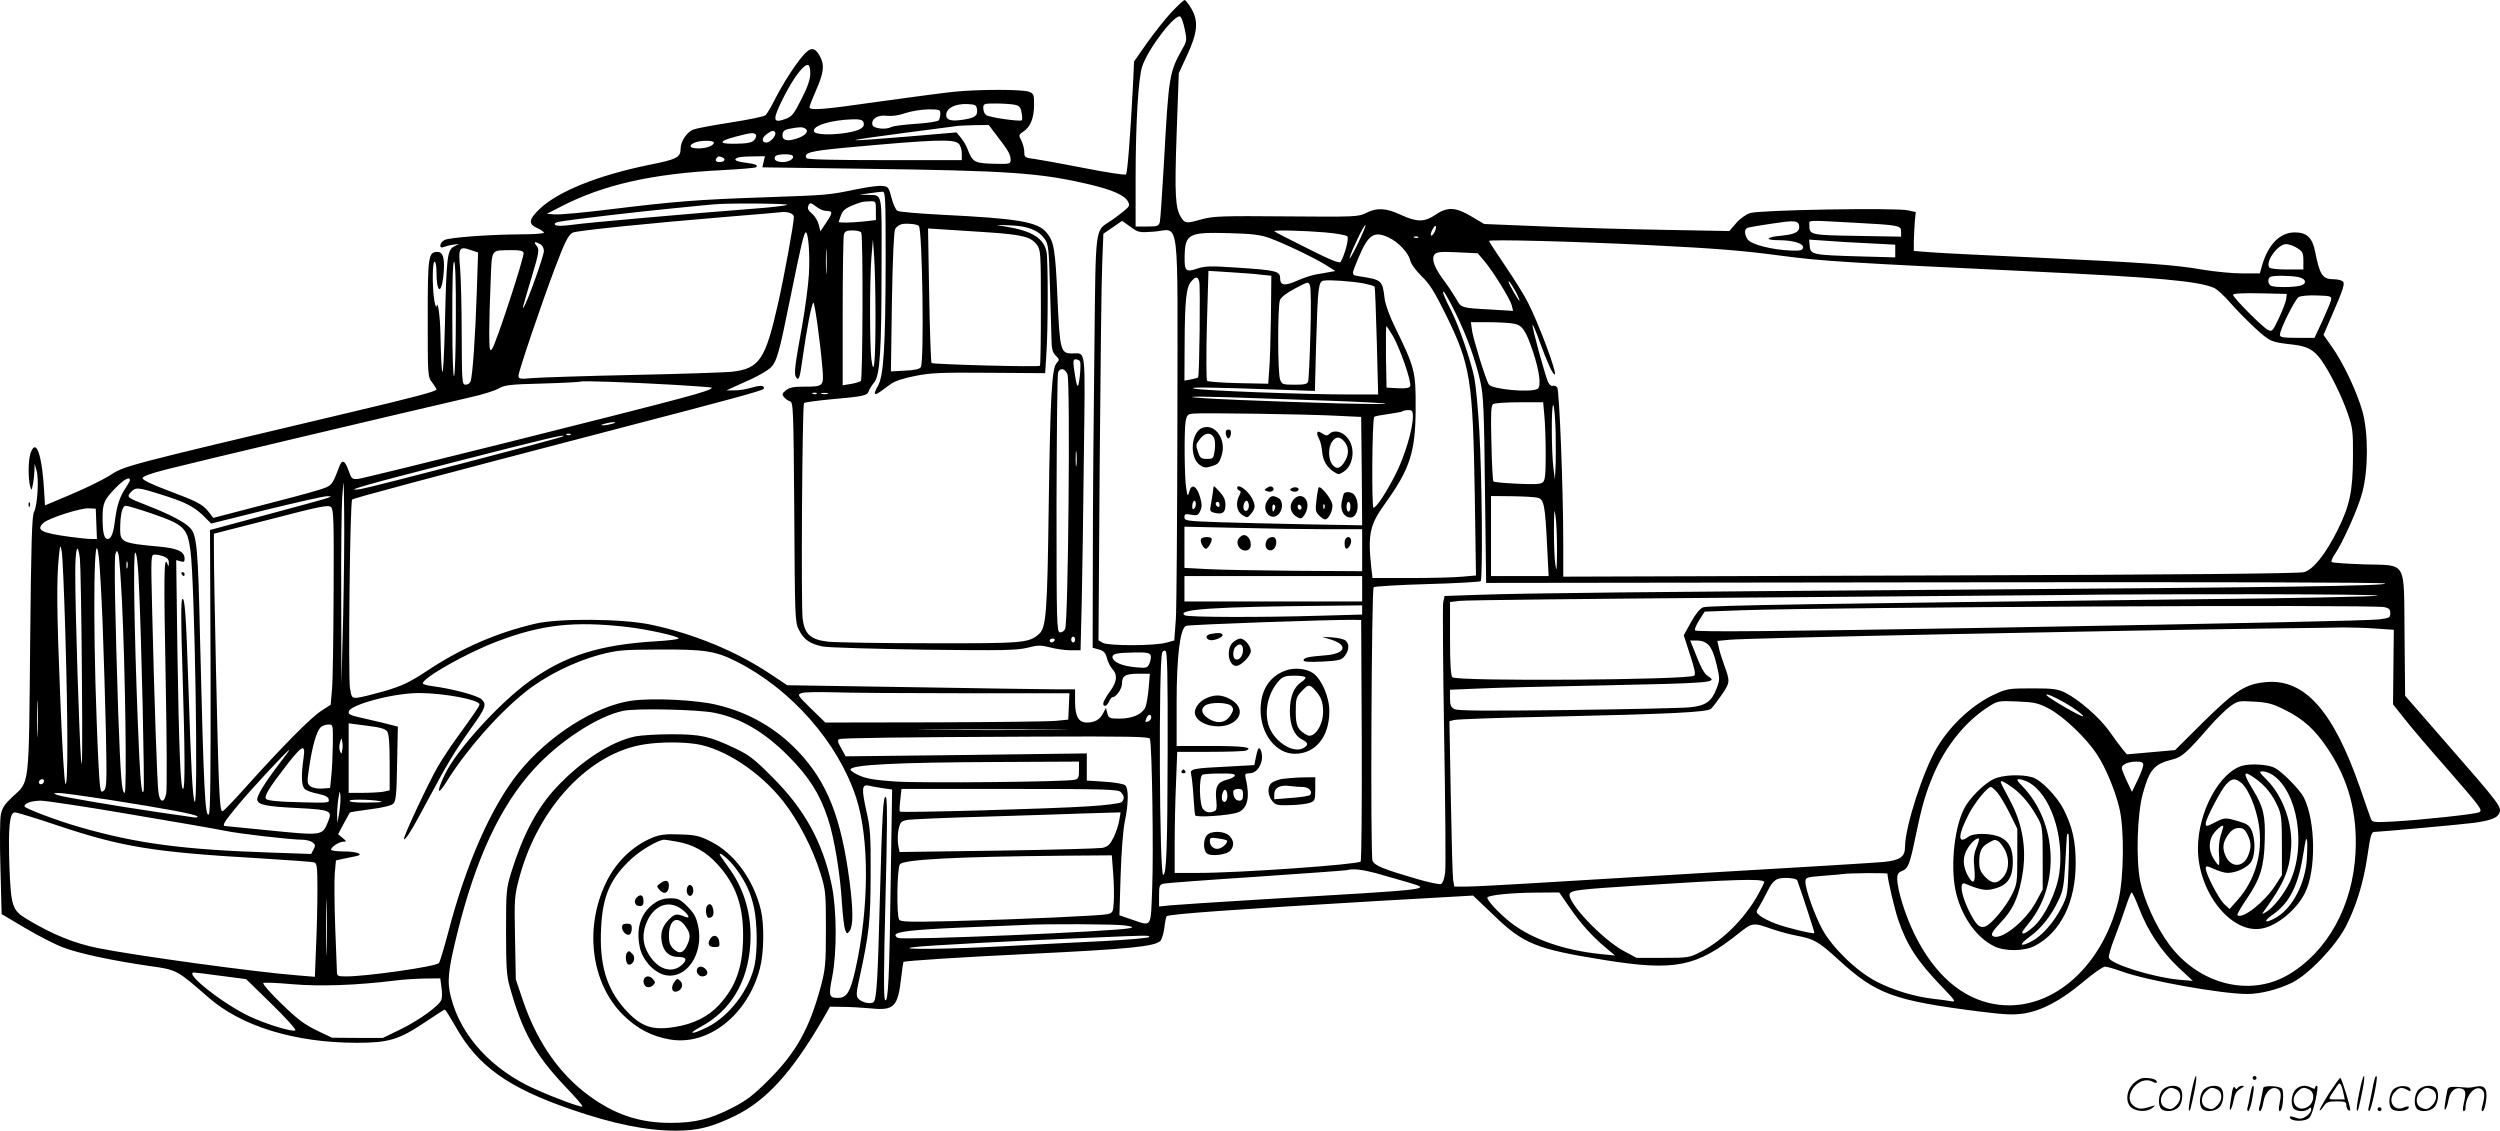 <?xml version="1.0" encoding="UTF-8"?>
<svg xmlns="http://www.w3.org/2000/svg" version="1.0" viewBox="0 0 1280.218 579" preserveAspectRatio="xMidYMid meet">
  <g transform="translate(-0.467,579) scale(0.1,-0.1)" fill="#000000" stroke="none">
    <path d="M6002 5726 c-33 -36 -89 -107 -125 -158 l-65 -93 -6 -130 c-13 -253 -28 -440 -35 -448 -5 -5 -100 10 -212 32 -112 22 -228 43 -257 47 -49 6 -52 8 -52 36 0 16 -7 42 -15 58 -15 28 -14 30 11 47 36 23 54 70 54 138 0 50 -2 56 -26 65 -33 13 -255 13 -385 0 -57 -6 -229 -29 -381 -50 -290 -42 -358 -47 -358 -29 0 6 16 47 35 90 40 91 43 130 15 177 -31 51 -55 41 -122 -53 -32 -44 -76 -117 -99 -162 -22 -45 -47 -87 -54 -93 -8 -7 -88 -23 -177 -37 -90 -14 -176 -30 -192 -36 -33 -12 -66 -61 -66 -98 0 -45 -19 -55 -160 -83 -264 -54 -468 -136 -563 -227 -56 -54 -58 -77 -9 -98 17 -8 32 -18 32 -23 0 -4 -53 -8 -117 -8 -165 -1 -367 -16 -392 -29 -26 -14 -30 -47 -4 -36 10 4 32 10 48 12 l30 4 -25 -13 c-35 -19 -39 -49 -47 -403 -8 -303 -17 -320 -23 -40 -2 90 -14 174 -20 135 -1 -8 -6 5 -11 30 -11 66 -11 200 1 200 6 0 10 -24 10 -54 0 -104 24 -118 35 -21 9 89 0 125 -30 125 -47 0 -50 -22 -50 -342 0 -292 0 -297 23 -327 12 -16 22 -32 22 -35 0 -10 -110 -39 -435 -116 -1199 -284 -1159 -274 -1242 -327 -32 -20 -119 -63 -193 -94 l-135 -57 -3 51 c-10 205 -42 300 -71 216 -12 -35 -13 -130 -2 -169 7 -24 7 -24 14 9 4 18 7 50 8 70 l1 36 10 -35 c13 -44 4 -180 -13 -211 -11 -19 -15 -161 -20 -679 -7 -743 -2 -699 -91 -781 -39 -36 -52 -56 -59 -90 -5 -24 -6 -149 -2 -277 l6 -233 120 -71 c66 -39 153 -84 193 -99 79 -31 258 -69 446 -96 138 -19 139 -20 298 -159 170 -150 446 -234 763 -234 161 0 215 16 346 104 54 36 100 66 103 66 4 0 28 -39 55 -86 113 -202 267 -313 592 -425 217 -75 386 -109 538 -109 110 0 182 18 300 75 160 78 289 219 445 485 l43 75 65 -1 c36 0 102 -4 147 -8 115 -12 136 9 152 154 5 45 11 83 12 84 6 6 306 25 639 41 518 25 648 38 677 67 7 8 16 37 20 65 3 28 8 55 12 61 7 11 358 36 1093 79 l476 27 104 -99 c154 -149 219 -175 568 -231 362 -58 472 -36 689 137 71 56 72 56 174 20 33 -11 87 -26 120 -32 91 -17 113 -29 219 -126 190 -174 280 -207 721 -263 129 -16 171 -18 225 -10 94 15 191 67 302 160 52 44 103 80 114 80 10 0 49 -11 87 -25 130 -47 511 -115 642 -115 65 0 155 22 227 57 84 40 224 186 277 288 53 103 90 224 109 350 18 122 22 135 39 135 22 0 456 39 505 46 78 10 119 24 130 44 19 36 19 36 -282 381 l-197 226 -3 311 c-4 390 16 355 -207 362 -88 3 -162 8 -166 12 -4 4 3 20 14 37 39 55 121 236 142 317 32 116 32 309 1 419 -29 102 -99 249 -156 329 l-43 61 37 86 c69 158 75 180 59 190 -8 5 -27 9 -42 9 -59 0 -73 20 -97 142 -14 71 -43 98 -104 98 -75 0 -135 -60 -167 -167 l-12 -43 -91 0 c-50 0 -140 9 -201 19 -141 25 -295 36 -850 62 -247 11 -490 23 -540 27 l-90 7 0 50 c1 28 3 72 5 100 l5 49 -40 9 c-64 14 -762 2 -808 -14 -22 -7 -54 -30 -73 -53 l-34 -39 -332 6 c-183 3 -466 11 -628 18 l-295 12 -64 38 c-82 49 -125 51 -186 9 -56 -38 -95 -38 -177 0 -74 35 -123 38 -179 9 -39 -19 -54 -20 -407 -17 -325 3 -374 1 -430 -14 -82 -23 -88 -23 -108 7 -31 48 -35 113 -24 430 l11 310 41 89 c55 117 61 177 24 241 -15 25 -31 45 -35 45 -5 0 -36 -29 -69 -64z m70 -88 c11 -50 10 -58 -10 -94 -70 -125 -72 -135 -97 -589 -9 -154 -18 -290 -21 -302 -6 -21 -12 -23 -65 -23 l-59 0 0 248 c0 279 14 515 34 573 33 95 173 276 196 253 6 -6 16 -35 22 -66z m-1918 -226 c0 -28 -15 -71 -45 -129 -39 -78 -49 -90 -82 -102 -67 -25 -68 -5 -9 112 52 103 105 171 126 164 6 -2 11 -23 10 -45z m854 -184 c4 -32 -13 -43 -79 -52 -54 -8 -79 0 -79 24 0 36 45 60 110 57 41 -2 45 -5 48 -29z m191 26 c25 -5 32 -12 37 -41 4 -19 4 -36 1 -39 -8 -8 -169 15 -183 27 -8 6 -14 22 -14 35 0 23 3 24 64 24 35 0 77 -3 95 -6z m-379 -46 c0 -13 -4 -28 -8 -34 -4 -6 -55 -14 -116 -18 -60 -4 -117 -11 -128 -17 -29 -15 -92 -7 -96 12 -6 31 28 52 74 46 27 -3 62 2 96 14 29 10 81 18 116 19 58 0 62 -2 62 -22z m-394 -43 c11 -27 -15 -43 -85 -55 -80 -13 -163 -10 -168 7 -10 29 87 59 200 62 34 1 49 -3 53 -14z m685 -72 c58 -75 68 -94 69 -120 0 -22 -4 -23 -67 -22 -118 2 -127 6 -153 74 -6 17 -21 43 -34 59 l-23 28 -258 -22 c-141 -12 -259 -20 -261 -18 -2 3 110 19 249 37 138 18 259 34 267 35 8 2 49 4 91 5 l77 1 43 -57z m-982 38 c21 -14 -2 -38 -49 -52 -48 -15 -72 -6 -68 23 2 17 12 25 38 29 53 10 64 9 79 0z m-155 -19 c9 -14 -24 -52 -45 -52 -26 0 -24 25 3 44 25 18 35 20 42 8z m-98 -13 c3 -6 -1 -18 -10 -27 -12 -13 -36 -17 -92 -18 -91 -2 -93 12 -3 36 80 21 96 23 105 9z m-216 -39 c0 -16 -37 -30 -79 -30 -45 0 -54 15 -18 30 30 12 97 12 97 0z m1254 -6 c9 -8 16 -31 16 -50 l0 -34 -394 0 c-264 0 -397 3 -401 10 -17 28 20 37 202 54 455 42 553 45 577 20z m-851 -61 c13 -13 -16 -33 -49 -33 -34 0 -50 12 -39 30 7 11 78 14 88 3z m-359 -9 c20 -8 11 -24 -15 -24 -19 0 -25 11 -12 23 8 8 8 8 27 1z m211 -23 l-6 -28 508 -7 c763 -10 914 -21 1169 -81 117 -28 178 -55 195 -87 10 -19 8 -25 -19 -47 -17 -14 -48 -38 -71 -53 -80 -54 -75 -12 -82 -657 -4 -317 -8 -790 -8 -1052 l-1 -476 32 -9 c25 -7 34 -17 41 -44 5 -19 17 -44 28 -56 27 -29 24 -64 -9 -110 -16 -21 -31 -47 -35 -56 -10 -28 12 -31 25 -4 6 14 15 26 20 26 18 0 48 42 48 68 0 41 17 52 83 52 l60 0 -6 -72 c-3 -40 -11 -85 -17 -100 -17 -36 -66 -58 -133 -58 -51 0 -55 2 -62 28 l-7 27 -14 -27 c-17 -33 -43 -48 -83 -48 -43 0 -61 31 -61 107 l0 63 -92 0 c-51 0 -383 5 -738 11 l-644 10 -90 60 c-174 115 -387 203 -607 250 -144 31 -472 34 -594 5 -197 -46 -381 -126 -556 -243 -89 -58 -122 -74 -215 -102 -61 -17 -124 -33 -140 -34 -27 -2 -29 1 -37 48 -10 59 0 956 11 967 8 7 361 102 1342 358 604 157 741 195 763 207 5 3 5 9 0 14 -6 6 -29 3 -59 -6 -27 -8 -67 -15 -89 -14 l-40 0 30 14 c17 7 59 27 95 43 36 16 79 41 96 55 36 30 47 70 108 372 52 257 68 325 77 325 13 0 22 -110 16 -214 -3 -56 -19 -175 -35 -266 -37 -203 -42 -244 -31 -261 14 -23 20 -5 34 99 21 150 47 282 55 282 7 0 35 -202 46 -333 8 -95 7 -97 -92 -97 -55 0 -77 -4 -95 -19 -20 -16 -21 -21 -10 -34 7 -9 21 -19 31 -22 17 -6 18 -34 22 -568 3 -539 4 -564 23 -601 26 -52 58 -74 125 -87 30 -5 264 -12 520 -16 403 -5 473 -3 526 10 54 14 68 14 115 2 30 -8 77 -15 105 -15 l52 0 6 243 c3 133 8 472 11 753 7 568 12 524 -61 524 -58 0 -62 16 -74 279 -11 253 -18 295 -56 340 -46 55 -145 72 -533 91 -118 6 -222 15 -230 20 -9 4 -23 35 -31 67 -14 55 -17 58 -48 61 -19 2 -77 -6 -130 -17 -146 -30 -146 -30 -462 -41 -351 -12 -466 -21 -793 -61 -136 -17 -266 -29 -290 -27 l-42 3 70 36 c218 113 468 170 833 188 89 5 166 11 169 15 11 11 -3 16 -56 23 -49 6 -64 16 -38 26 6 3 40 6 75 6 l64 1 -7 -29z m625 -513 c-1 -436 -10 -584 -40 -635 -24 -42 -20 -52 12 -29 13 9 37 27 55 40 19 14 66 30 125 41 80 16 134 18 379 16 l286 -2 6 98 c9 126 9 481 1 523 -15 71 -75 108 -211 130 -58 9 -58 9 23 6 91 -3 145 -24 178 -69 19 -26 22 -48 27 -235 4 -114 7 -237 8 -274 1 -55 5 -72 22 -89 19 -19 20 -22 4 -39 -24 -27 -32 -170 -40 -730 -7 -549 -13 -625 -50 -657 -52 -46 -82 -48 -560 -47 -247 0 -481 4 -519 8 -90 10 -121 38 -131 117 -9 73 -2 1095 7 1105 4 4 70 13 147 20 158 14 177 18 185 42 3 9 15 29 27 43 30 37 38 161 38 595 1 393 7 363 -72 366 l-42 1 50 7 c28 4 58 8 68 8 16 2 17 -21 17 -360z m-50 263 l0 -48 -61 -7 c-68 -7 -129 -8 -129 -2 0 1 5 17 11 33 7 21 22 35 47 46 54 23 64 25 100 26 32 1 32 1 32 -48z m-455 30 c-11 -5 -90 -14 -175 -20 -311 -24 -847 -71 -924 -82 -50 -7 -82 -7 -88 -1 -7 7 0 12 19 16 46 10 414 53 593 70 91 9 179 18 195 19 63 8 399 5 380 -2z m152 -11 c14 -11 36 -20 48 -20 35 0 35 -9 2 -58 l-31 -46 -9 35 c-5 19 -20 43 -34 55 -18 14 -24 26 -20 37 8 22 13 21 44 -3z m-117 -51 c0 -33 -49 -302 -80 -439 -66 -294 -96 -338 -240 -354 -30 -3 -255 -11 -500 -16 -245 -5 -478 -13 -517 -16 -67 -6 -73 -5 -73 13 0 21 122 381 188 554 49 130 67 166 90 178 20 10 391 48 792 81 140 11 262 22 270 23 36 6 70 -6 70 -24z m1847 -75 c131 11 118 113 117 -964 -1 -503 -4 -963 -8 -1022 l-8 -108 -41 -11 c-59 -17 -296 -17 -325 -1 l-22 13 6 887 c4 488 9 956 13 1041 l6 154 48 33 48 33 42 -30 c41 -30 44 -31 124 -25z m3301 30 c4 -31 -19 -44 -92 -51 -79 -7 -88 -23 -13 -23 74 0 129 -17 125 -38 -3 -14 -14 -17 -63 -15 -97 4 -202 31 -220 56 -18 26 -19 53 -2 60 12 5 122 22 192 31 54 6 70 2 73 -20z m272 16 c243 -13 250 -14 250 -47 l0 -25 -226 4 c-241 4 -244 5 -244 56 0 26 -19 25 220 12z m-4780 -17 c18 -17 28 -696 10 -723 -6 -10 -32 -16 -81 -18 l-72 -4 5 354 c4 231 10 363 17 376 6 11 23 23 38 25 29 4 74 -1 83 -10z m2246 -95 c-25 -51 -43 -82 -40 -68 9 36 75 173 81 167 3 -3 -16 -47 -41 -99z m394 62 c-6 -12 -14 -19 -17 -16 -4 3 0 18 8 32 7 14 15 21 17 15 2 -5 -2 -20 -8 -31z m-2282 0 c174 -12 216 -23 246 -63 20 -27 21 -40 21 -322 0 -161 -2 -296 -5 -298 -7 -8 -547 7 -555 14 -3 4 -9 160 -12 348 l-6 341 79 -5 c43 -3 148 -10 232 -15z m-653 -1 c10 -15 8 -750 -2 -760 -4 -4 -27 -11 -50 -15 l-43 -7 0 374 c0 206 3 384 6 397 5 18 13 22 45 22 21 0 41 -5 44 -11z m2374 1 c58 -5 109 -14 115 -20 10 -10 -13 -96 -34 -131 -6 -9 -51 9 -174 71 -91 45 -166 84 -166 86 0 7 153 3 259 -6z m-286 -28 c77 -28 230 -101 291 -139 l49 -31 -29 -5 c-16 -3 -47 -9 -69 -12 -22 -4 -66 -18 -97 -32 -64 -29 -88 -25 -88 12 0 36 -19 41 -212 54 -146 10 -172 9 -214 -5 -57 -19 -64 -12 -63 61 2 118 19 127 229 121 115 -3 157 -8 203 -24z m614 1 c48 -22 100 -78 109 -115 3 -18 28 -52 58 -82 42 -40 67 -81 124 -196 128 -260 139 -333 149 -936 l6 -401 -69 -6 c-38 -4 -157 -7 -265 -7 l-196 0 -7 61 c-17 165 -6 213 72 321 128 178 156 265 156 493 1 181 -5 204 -104 406 -29 59 -51 119 -55 151 -11 93 -14 95 -128 113 -44 7 -44 4 -4 99 49 116 79 135 154 99z m150 1 c-3 -3 -12 -4 -19 -1 -8 3 -5 6 6 6 11 1 17 -2 13 -5z m-2779 -404 c0 -232 -8 -318 -21 -220 -9 73 -9 403 0 521 l8 94 6 -90 c4 -49 7 -187 7 -305z m3957 365 c346 -17 483 -28 685 -55 201 -27 346 -36 1280 -80 648 -31 849 -49 932 -84 15 -6 53 -41 85 -78 32 -37 91 -96 130 -132 74 -67 78 -68 192 -81 71 -8 105 -27 142 -78 42 -58 104 -181 136 -274 25 -72 28 -90 27 -223 -1 -175 -16 -248 -79 -375 -61 -122 -123 -201 -172 -215 -26 -7 -610 -13 -1915 -17 l-1878 -6 0 169 c0 277 -20 787 -31 800 -6 7 -16 11 -23 8 -7 -3 -17 6 -24 20 -16 37 -85 287 -79 292 2 3 19 -37 37 -88 38 -105 69 -172 77 -165 10 11 -81 256 -138 368 -16 33 -68 116 -114 184 -47 69 -85 128 -85 131 0 9 426 -2 815 -21z m1133 9 l132 -7 0 -33 0 -32 -182 5 c-240 7 -252 9 -256 52 l-3 34 88 -6 c48 -4 148 -10 221 -13z m-6807 -4 c11 -6 19 -21 19 -35 0 -24 -82 -254 -101 -284 -12 -20 -11 -15 35 139 43 142 44 153 27 173 -15 19 -8 22 20 7z m1466 -142 c-2 -29 -3 -6 -3 52 0 58 1 81 3 53 2 -29 2 -77 0 -105z m7531 122 c28 -18 32 -25 32 -65 l0 -45 -84 0 c-49 0 -88 4 -91 11 -20 31 45 119 87 119 12 0 38 -9 56 -20z m-9348 -12 l33 -11 -7 -206 c-7 -219 -21 -427 -32 -455 -3 -9 -15 -16 -25 -16 -18 0 -19 12 -20 253 0 138 -4 293 -8 342 -10 108 -5 116 59 93z m266 -12 c6 -16 -141 -465 -161 -492 -13 -17 -14 -8 -15 81 0 55 3 171 7 257 7 178 -1 165 101 167 45 1 64 -3 68 -13z m4919 -42 c47 -55 132 -194 141 -227 l7 -29 -114 7 c-151 8 -152 8 -177 54 -13 22 -40 64 -62 93 -50 66 -67 113 -49 135 11 13 31 15 117 11 l104 -5 33 -39z m-5266 -286 c0 -156 -4 -292 -9 -303 -5 -12 -9 104 -9 283 -1 195 3 302 9 302 6 0 10 -100 9 -282z m4126 215 l50 -5 -2 -207 c-2 -113 -5 -237 -9 -276 l-5 -70 -152 3 c-84 2 -156 7 -161 12 -4 4 -5 133 -1 285 l8 278 111 -7 c61 -4 134 -9 161 -13z m5310 -12 c42 -9 45 -37 4 -45 -40 -8 -123 -8 -143 0 -19 7 -21 40 -3 47 17 7 106 6 142 -2z m-5629 -24 c6 -28 1 -483 -6 -490 -3 -2 -20 -7 -37 -10 l-33 -6 1 187 c1 222 8 294 34 321 24 27 33 26 41 -2z m841 -8 c29 -6 54 -13 57 -17 2 -4 7 -130 11 -279 l7 -273 -151 0 c-224 0 -751 20 -791 30 -35 9 90 7 451 -6 l167 -6 6 228 c9 307 12 332 39 337 30 5 141 -3 204 -14z m-272 -259 c-3 -124 -9 -233 -11 -242 -4 -15 -17 -18 -70 -18 -60 0 -65 2 -74 26 -13 32 -13 374 -1 407 6 15 34 37 78 60 68 36 68 36 76 14 5 -12 6 -123 2 -247z m1056 208 c10 -21 17 -38 15 -38 -6 0 -56 87 -56 97 0 10 15 -12 41 -59z m-313 -100 c58 -118 103 -241 128 -355 15 -66 19 -152 23 -553 l6 -475 2295 3 c1433 2 2300 0 2308 -6 18 -12 -528 -20 -2248 -32 -1527 -11 -2143 -17 -2397 -26 l-171 -6 -7 -34 c-3 -19 -1 -326 5 -682 6 -356 9 -671 5 -700 -4 -33 -12 -55 -22 -59 -8 -3 -65 9 -126 27 -171 50 -215 68 -224 93 -11 30 -5 1389 6 1400 4 4 128 12 275 16 146 4 269 11 273 15 11 11 7 538 -7 771 -6 110 -18 233 -26 273 -19 90 -76 256 -115 335 -37 72 -52 110 -41 103 5 -3 32 -51 60 -108z m4254 72 c-1 -14 -18 -58 -37 -98 -33 -70 -36 -72 -57 -61 -29 15 -178 165 -178 179 0 7 46 10 138 8 l137 -3 -3 -25z m230 -5 c-2 -11 -22 -59 -44 -107 l-41 -88 -88 0 c-75 0 -89 3 -89 16 0 28 77 181 96 193 11 6 52 10 94 8 69 -2 75 -4 72 -22z m-4188 -122 c46 -7 64 -34 101 -144 33 -99 43 -178 24 -190 -33 -21 -234 -3 -250 22 -16 24 -79 229 -86 275 l-6 44 89 0 c49 0 106 -3 128 -7z m-615 -66 c36 -64 95 -233 87 -254 -4 -10 -20 -13 -63 -11 l-58 3 -3 158 c-1 86 0 157 2 157 2 0 18 -24 35 -53z m-1604 -127 c4 -6 3 -41 -1 -78 -8 -73 -15 -64 -29 37 -6 42 -4 51 8 51 9 0 19 -5 22 -10z m-64 -67 c15 -38 4 -1275 -12 -1304 -5 -11 -18 -19 -27 -17 -16 3 -17 52 -17 658 1 360 4 663 8 673 10 26 36 21 48 -10z m-2006 -54 c99 -6 182 -12 184 -14 6 -7 -44 -24 -164 -56 -227 -62 -1611 -408 -1645 -411 -32 -3 -35 -1 -50 41 -19 55 -34 61 -49 19 -36 -95 -36 -96 -108 -118 -37 -12 -173 -48 -302 -81 l-234 -61 -24 31 c-31 39 -58 53 -213 111 -79 30 -125 52 -125 61 0 10 39 24 125 46 107 28 1204 288 1551 368 64 14 130 35 148 46 29 17 57 21 225 25 105 3 193 8 195 10 6 5 239 -3 486 -17z m722 -45 c-3 -3 -12 -4 -19 -1 -8 3 -5 6 6 6 11 1 17 -2 13 -5z m56 -1 c-7 -2 -21 -2 -30 0 -10 3 -4 5 12 5 17 0 24 -2 18 -5z m2542 -34 c170 -6 312 -13 315 -16 3 -3 -103 -2 -235 1 -377 11 -749 26 -755 33 -3 3 78 2 180 -1 102 -3 324 -11 495 -17z m1128 -76 c4 -38 7 -127 7 -199 0 -106 -3 -134 -15 -144 -12 -10 -45 -11 -131 -7 -64 3 -119 8 -122 12 -3 3 -8 92 -10 197 -4 154 -2 192 9 199 8 5 68 9 135 9 l121 0 6 -67z m58 -88 c1 -71 1 -155 -1 -185 l-3 -55 -7 55 c-11 79 -12 336 -1 325 5 -6 10 -68 12 -140z m-731 83 c0 -64 -41 -201 -86 -291 -48 -96 -101 -177 -116 -177 -10 0 -7 455 4 465 3 4 36 10 73 15 37 5 69 11 72 14 4 3 17 6 30 6 19 0 23 -5 23 -32z m-390 3 l125 -6 3 -278 2 -277 -282 5 c-156 3 -361 8 -455 11 -162 6 -173 7 -173 26 0 16 5 18 35 12 30 -5 36 -3 46 20 10 21 9 36 -2 74 -17 55 -43 67 -54 25 -8 -27 -9 -26 -16 17 -9 55 -11 291 -3 342 6 32 10 37 38 40 44 5 587 -3 736 -11z m-3710 -41 c-14 -4 -34 -8 -45 -8 -16 0 -15 2 5 8 14 4 34 8 45 8 16 0 15 -2 -5 -8z m-213 -56 c-3 -3 -12 -4 -19 -1 -8 3 -5 6 6 6 11 1 17 -2 13 -5z m-38 -8 c-8 -8 -996 -265 -1040 -271 -93 -12 13 19 506 145 453 116 547 138 534 126z m2628 -148 c-2 -18 -4 -4 -4 32 0 36 2 50 4 33 2 -18 2 -48 0 -65z m-3755 -773 l-9 -350 -1 435 c-1 239 1 480 6 535 7 94 7 89 9 -85 2 -102 -1 -342 -5 -535z m-1092 696 c0 -4 -11 -24 -24 -43 -28 -42 -42 -85 -52 -158 -8 -70 -20 -100 -38 -100 -18 0 -26 31 -26 108 0 75 7 92 68 155 43 43 72 59 72 38z m155 -72 c126 -39 170 -61 221 -110 l40 -40 284 71 c157 38 296 70 310 69 23 0 23 -1 5 -8 -11 -5 -152 -43 -312 -86 l-293 -79 3 -722 c1 -518 -1 -726 -9 -734 -19 -19 -26 122 -45 900 -10 463 -16 530 -51 567 -27 29 -103 69 -213 112 -111 43 -113 45 -91 70 25 27 34 27 151 -10z m7055 -18 c31 -9 37 -37 47 -244 l8 -157 -147 0 -148 0 0 205 0 205 108 -1 c59 -1 118 -4 132 -8z m-1759 -54 c-8 -8 -11 -5 -11 9 0 27 14 41 18 19 2 -9 -1 -22 -7 -28z m-4408 -425 c-1 -229 -4 -454 -8 -499 l-7 -82 -48 -31 c-52 -33 -198 -181 -379 -382 -62 -70 -119 -129 -126 -132 -10 -3 -14 30 -19 147 -7 150 -26 1036 -26 1193 l0 81 293 75 c254 66 294 74 307 61 13 -12 15 -72 13 -431z m-936 400 c171 -59 187 -74 203 -192 22 -164 41 -1335 21 -1285 -10 24 -18 173 -31 575 -12 377 -19 475 -32 462 -7 -7 -7 -124 1 -364 13 -419 14 -608 3 -608 -13 0 -21 206 -29 714 l-6 458 21 -6 c17 -6 22 -3 22 12 0 38 -35 54 -131 63 -187 17 -199 23 -199 87 0 78 11 122 29 122 9 0 66 -17 128 -38z m7201 -192 c-1 -97 -2 -114 -8 -75 -5 28 -8 109 -8 180 1 103 2 118 8 75 5 -30 8 -111 8 -180z m-7480 138 l3 -78 -30 0 c-16 0 -65 5 -108 11 -149 20 -176 35 -135 72 26 24 192 77 232 74 l35 -2 3 -77z m6299 -28 l183 0 0 -107 0 -108 -342 2 c-189 2 -394 5 -455 9 l-113 6 0 106 0 105 272 -6 c149 -4 354 -7 455 -7z m-6458 -526 c14 -475 14 -791 1 -778 -6 6 -17 188 -27 445 -18 438 -19 600 -7 719 7 64 7 64 15 25 4 -22 12 -207 18 -411z m191 46 c6 -151 13 -403 17 -560 5 -253 4 -286 -10 -298 -14 -12 -16 -8 -21 30 -3 24 -11 167 -16 318 -21 545 -14 1053 11 845 4 -33 13 -184 19 -335z m-116 328 c3 -29 8 -298 10 -598 3 -347 2 -505 -4 -435 -10 127 -30 767 -30 956 0 131 12 172 24 77z m215 -214 c17 -343 26 -984 14 -984 -15 0 -21 83 -33 410 -16 500 -22 794 -14 814 7 19 8 19 15 -1 4 -11 12 -119 18 -239z m86 104 c14 -283 31 -1054 25 -1078 -10 -36 -19 69 -30 360 -18 461 -24 860 -13 860 7 0 14 -53 18 -142z m129 122 c18 -6 26 -17 25 -32 0 -22 -1 -22 -8 -3 -17 43 -18 -61 -8 -595 6 -300 7 -562 3 -582 -10 -53 -33 -50 -40 5 -7 49 -22 503 -32 925 -7 292 -7 292 14 292 11 0 32 -4 46 -10z m-187 -57 c-3 -10 -5 -4 -5 12 0 17 2 24 5 18 2 -7 2 -21 0 -30z m6323 -108 l0 -65 -455 0 -455 0 0 65 0 65 455 0 455 0 0 -65z m5200 -35 c-9 -5 -443 -14 -965 -19 -1878 -22 -2465 -31 -2489 -41 -15 -5 -39 -34 -62 -76 l-37 -67 32 -100 c24 -72 30 -102 21 -107 -35 -22 -1216 -30 -1238 -8 -8 8 -12 67 -12 199 l0 186 48 6 c26 4 695 11 1487 17 792 6 1514 12 1605 13 504 7 1623 5 1610 -3z m-5200 -73 l0 -24 -217 -6 c-300 -9 -675 -8 -691 2 -49 31 152 44 726 49 l182 2 0 -23z m5235 14 c24 -5 30 -12 30 -31 0 -23 -4 -25 -60 -32 -63 -6 -645 -19 -2015 -43 -1052 -18 -1476 -22 -1485 -13 -4 4 5 27 21 52 l28 44 190 7 c466 16 3226 30 3291 16z m-5237 -680 c1 -338 -1 -618 -6 -623 -15 -15 -619 -58 -829 -58 l-123 0 0 153 c0 83 3 223 7 310 l6 157 168 0 c92 0 174 3 183 6 43 17 -12 24 -175 24 l-179 0 0 223 c0 236 18 380 48 392 18 7 738 32 857 31 l40 -1 3 -614z m-3758 578 c101 -12 260 -47 260 -58 0 -5 -52 -11 -117 -15 -287 -17 -463 -73 -645 -203 -156 -112 -376 -354 -436 -480 -43 -90 -38 -112 8 -38 101 163 264 349 403 460 102 83 252 157 382 192 92 24 117 26 305 27 233 1 287 -7 395 -61 279 -140 520 -413 613 -695 69 -209 68 -566 -3 -883 -26 -115 -44 -145 -89 -145 -46 0 -49 10 -30 106 25 127 24 348 -3 475 -46 216 -138 384 -299 545 -96 97 -122 117 -195 152 -131 62 -175 72 -325 72 -73 0 -157 -5 -186 -11 -124 -26 -277 -125 -405 -262 -99 -106 -170 -241 -230 -433 -26 -85 -27 -98 -27 -304 0 -177 3 -227 18 -280 65 -234 130 -351 288 -517 50 -52 88 -96 85 -99 -6 -6 -133 40 -242 89 -221 98 -381 272 -431 470 -21 78 -15 137 31 323 95 387 222 658 395 847 131 143 326 270 456 297 66 14 383 7 467 -10 134 -27 254 -97 377 -220 106 -106 162 -194 204 -321 32 -94 64 -288 72 -434 4 -60 11 -121 16 -135 9 -24 10 -24 24 -6 18 26 18 105 -1 253 -43 328 -114 507 -263 665 -112 118 -251 199 -414 238 -103 26 -332 37 -439 22 -188 -27 -428 -180 -580 -370 -139 -174 -268 -466 -359 -816 -22 -82 -43 -153 -48 -158 -18 -18 -369 -68 -474 -68 -43 0 -48 2 -48 23 -1 12 -4 116 -9 232 -4 116 -5 239 -2 275 l6 64 40 9 c22 4 51 10 64 13 43 9 2 24 -66 24 -35 0 -63 4 -63 9 0 14 42 41 63 41 17 0 17 2 -4 19 l-23 19 28 53 c16 30 31 56 32 58 2 2 50 10 106 17 64 8 107 19 117 29 13 13 17 50 19 205 l4 189 -39 10 c-21 6 -69 17 -108 26 -98 22 -105 25 -105 39 0 36 234 99 365 97 129 -1 305 -35 305 -58 0 -9 -24 -44 -118 -174 -30 -41 -72 -105 -95 -144 -47 -80 -180 -365 -174 -372 8 -7 42 48 129 212 94 176 132 239 218 360 70 98 78 117 52 143 -20 20 -147 54 -250 68 -29 3 -52 10 -52 15 0 28 222 154 377 213 230 88 397 107 673 75z m8954 -8 l89 -6 -2 -191 -2 -191 59 -74 c32 -41 127 -153 212 -249 177 -203 189 -218 171 -229 -15 -10 -298 -40 -442 -48 -97 -5 -106 -4 -113 13 -4 10 -30 84 -57 163 -136 391 -283 556 -480 538 -105 -9 -156 -42 -319 -202 l-147 -146 -123 -11 -124 -11 -24 29 c-13 16 -43 57 -67 91 -49 69 -155 161 -225 196 -39 19 -61 22 -170 22 -118 0 -129 -2 -190 -30 -113 -52 -225 -155 -295 -271 -71 -118 -165 -408 -165 -511 0 -51 -26 -69 -111 -77 -41 -4 -416 -27 -834 -51 -418 -25 -868 -52 -1000 -60 -132 -8 -268 -15 -301 -15 l-62 0 -6 33 c-3 17 -8 208 -12 423 l-7 391 24 6 c13 4 236 12 494 17 622 14 799 23 821 40 9 8 34 41 56 73 43 64 43 66 10 157 -11 30 -23 69 -26 86 l-7 32 63 6 c93 9 1982 48 2868 59 107 1 231 3 275 4 44 0 120 -2 169 -6z m-6664 -56 c0 -8 -4 -15 -10 -15 -5 0 -10 7 -10 15 0 8 5 15 10 15 6 0 10 -7 10 -15z m-105 -5 c-3 -5 -10 -10 -16 -10 -5 0 -9 5 -9 10 0 6 7 10 16 10 8 0 12 -4 9 -10z m3349 -23 c15 -15 30 -51 41 -100 17 -71 17 -78 1 -120 -26 -70 -56 -91 -139 -99 -40 -4 -322 -10 -628 -14 -417 -5 -561 -4 -577 5 -17 9 -22 21 -22 55 l0 44 143 6 c78 4 363 11 632 16 568 12 599 14 547 47 -20 12 -37 43 -71 131 l-21 52 36 0 c23 0 43 -8 58 -23z m-2770 -548 c-1 -491 -6 -629 -23 -629 -19 0 -24 1079 -5 1138 2 8 10 12 17 9 9 -3 12 -115 11 -518z m-87 495 c3 -8 0 -27 -6 -41 -11 -24 -15 -25 -70 -20 -68 6 -114 25 -119 49 -4 20 17 25 116 27 57 1 74 -2 79 -15z m-5700 -401 c-1 -43 -3 -8 -3 77 0 85 2 120 3 78 2 -43 2 -113 0 -155z m4745 207 l539 0 -3 -67 -3 -68 -60 -6 c-33 -4 -313 -7 -622 -8 l-562 -1 -73 71 c-71 70 -72 72 -48 80 14 5 85 6 159 4 74 -3 377 -5 673 -5z m5676 -73 c34 -23 59 -43 53 -45 -10 -3 -177 93 -186 108 -10 16 68 -21 133 -63z m-119 -7 c73 -39 189 -149 243 -232 44 -66 91 -177 115 -274 27 -108 24 -361 -5 -479 -88 -351 -356 -574 -633 -527 -168 29 -308 151 -410 357 -48 98 -89 229 -89 287 0 21 6 31 25 38 31 12 40 35 70 182 31 148 49 213 90 310 62 146 164 273 281 348 48 31 51 32 149 28 91 -4 107 -8 164 -38z m1204 -4 c97 -48 156 -101 223 -202 106 -159 151 -328 141 -529 -14 -275 -144 -510 -347 -628 -197 -114 -456 -47 -607 156 -67 90 -129 227 -149 326 -22 113 -15 344 14 448 34 123 58 151 152 174 47 12 71 32 189 168 35 40 83 87 105 103 40 29 44 30 124 25 70 -4 96 -11 155 -41z m-5803 -40 c0 -8 -7 -16 -15 -20 -17 -6 -18 -4 -9 18 8 20 24 21 24 2z m-3913 -71 c9 -14 13 -58 13 -161 l0 -141 -31 -7 c-17 -3 -65 -6 -105 -6 l-74 0 0 178 0 178 92 -12 c68 -8 95 -16 105 -29z m-278 -67 c-1 -57 -4 -130 -8 -163 l-6 -60 -40 -3 c-23 -2 -48 3 -60 11 -18 14 -19 19 -7 99 15 103 37 182 58 203 8 8 26 15 40 15 24 0 24 0 23 -102z m3694 75 c-172 -2 -454 -2 -625 0 -172 1 -32 2 312 2 344 0 484 -1 313 -2z m490 -46 c11 -28 19 -578 12 -759 -8 -215 0 -202 -104 -167 l-64 22 6 201 c4 119 12 231 21 276 20 95 21 174 2 189 -8 7 -55 15 -105 18 l-91 6 0 69 0 70 -617 -8 -618 -7 -23 42 c-18 31 -20 42 -10 46 17 6 295 10 1004 13 479 2 583 0 587 -11z m-4136 -59 c-3 -20 -4 -21 -11 -5 -5 9 -5 29 0 45 7 25 8 26 11 5 3 -13 3 -33 0 -45z m1813 32 c144 -23 327 -143 445 -293 76 -96 153 -244 192 -372 26 -85 27 -100 27 -285 0 -178 -3 -203 -26 -291 -58 -215 -125 -336 -263 -475 -83 -83 -115 -108 -191 -147 -113 -58 -191 -77 -314 -77 -148 0 -264 35 -386 116 -169 112 -293 282 -371 509 l-37 110 -4 211 c-4 202 -3 216 22 310 97 361 361 642 645 683 81 12 186 12 261 1z m-2011 -72 c-13 -91 -11 -144 7 -159 9 -8 40 -19 68 -24 37 -8 52 -16 54 -29 4 -18 -4 -18 -152 -14 -100 2 -160 8 -168 16 -13 13 10 52 109 180 77 98 93 104 82 30z m-122 -26 c-76 -99 -119 -169 -115 -188 5 -26 46 -34 211 -42 166 -9 175 -13 151 -71 -30 -72 -26 -71 -324 -41 -107 11 -198 20 -202 20 -19 0 -3 25 66 108 70 84 254 282 262 282 2 0 -20 -31 -49 -68z m4093 -36 c0 -37 -3 -45 -22 -49 -45 -11 -786 -18 -918 -9 -101 7 -147 14 -183 30 -26 11 -47 25 -47 31 0 25 232 37 763 39 l407 2 0 -44z m5450 27 c0 -10 -13 -45 -29 -78 l-29 -60 -26 55 c-14 30 -26 60 -26 67 0 18 31 32 73 33 29 0 37 -4 37 -17z m-10750 -81 c0 -13 -12 -22 -22 -16 -10 6 -1 24 13 24 5 0 9 -4 9 -8z m4294 -38 l49 -7 -7 -456 c-7 -508 -13 -638 -29 -622 -8 8 -7 165 2 515 9 335 10 510 3 522 -14 25 -20 -77 -32 -526 -10 -393 -16 -498 -30 -519 -10 -16 -63 -6 -81 16 -10 12 -10 30 5 96 52 239 58 296 59 532 1 206 -1 241 -22 333 -25 113 -23 137 12 129 12 -3 44 -9 71 -13z m1220 -20 c19 -19 20 -38 3 -52 -7 -6 -83 -16 -168 -21 -197 -13 -959 -34 -966 -27 -3 3 -2 30 2 61 l6 55 554 0 c490 0 555 -2 569 -16z m-4002 -104 l-10 -55 -1 45 c0 25 3 63 7 85 6 37 7 38 10 10 1 -16 -1 -55 -6 -85z m-1182 65 c288 -45 449 -75 456 -86 3 -5 -8 -7 -23 -4 -15 2 -93 14 -173 25 -218 32 -495 79 -522 89 -22 9 -22 10 7 10 17 1 131 -15 255 -34z m1399 -11 c2 -2 -35 -4 -83 -4 -57 0 -85 4 -81 10 6 10 153 4 164 -6z m-1287 -64 c227 -38 445 -76 483 -84 71 -15 337 -46 398 -46 18 0 41 -6 51 -13 16 -12 17 -17 6 -37 l-12 -23 -202 7 c-454 15 -690 46 -985 131 -115 33 -281 96 -281 106 0 16 36 28 82 29 26 0 233 -31 460 -70z m-364 -60 c322 -107 484 -134 1022 -165 146 -9 273 -18 283 -21 15 -5 17 -21 17 -143 0 -76 -3 -207 -7 -290 l-6 -153 -86 7 c-218 17 -830 101 -1025 140 -120 24 -236 71 -363 148 -75 45 -82 64 -90 264 -7 206 0 283 28 283 10 0 112 -31 227 -70z m5428 28 c-4 -23 -17 -62 -29 -87 -19 -37 -30 -47 -58 -53 -19 -3 -260 -10 -536 -14 l-502 -7 -7 37 c-3 21 -3 56 2 79 8 36 13 42 43 48 19 4 212 12 430 18 218 7 425 13 461 15 36 1 96 3 134 4 l69 2 -7 -42z m-31 -270 c4 -51 5 -117 3 -147 -3 -50 -5 -55 -30 -62 -32 -8 -426 -26 -801 -36 -217 -5 -260 -4 -268 8 -14 23 -11 262 4 283 18 25 291 39 829 44 l256 2 7 -92z m1341 2 c43 -12 117 -33 164 -47 128 -39 160 -35 -735 -88 -231 -14 -446 -28 -477 -31 l-58 -6 0 56 c0 49 2 56 23 61 12 3 225 19 472 35 248 17 457 32 465 34 34 8 71 5 146 -14z m2624 -4 c0 -26 36 -180 55 -236 44 -130 99 -214 224 -343 70 -73 74 -79 46 -74 -16 3 -57 9 -89 12 -96 11 -206 44 -291 88 -100 51 -225 171 -278 267 -39 72 -87 205 -87 243 0 24 3 25 88 32 48 3 94 8 102 9 22 5 230 7 230 2z m-462 -34 c20 -54 90 -268 88 -270 -7 -6 -143 27 -198 48 -31 11 -67 30 -80 40 -22 18 -23 19 -5 47 9 15 29 51 43 80 16 34 34 55 52 62 27 10 95 5 100 -7z m-169 -7 c2 -2 -13 -32 -32 -67 -70 -124 -179 -232 -291 -291 -60 -31 -64 -32 -196 -32 l-135 0 -65 35 c-110 59 -293 252 -277 293 7 18 48 23 347 42 500 32 632 36 649 20z m-7362 -352 c-1 -65 -3 -12 -3 117 0 129 2 182 3 118 2 -65 2 -171 0 -235z m6362 225 c58 -85 116 -150 186 -209 l50 -42 -70 7 c-188 19 -347 74 -457 156 -63 48 -136 126 -126 135 11 12 125 23 240 24 l127 1 50 -72z m2921 -13 c44 -114 113 -217 201 -300 l73 -68 -71 6 c-134 13 -347 79 -359 112 -3 8 10 54 29 102 19 49 45 121 58 161 13 39 26 72 30 72 3 0 21 -38 39 -85z m-5195 -84 c41 -6 46 -9 25 -14 -62 -16 -1153 -63 -1186 -50 -8 3 -14 9 -14 14 0 18 86 28 335 39 143 6 285 12 315 13 117 7 478 5 525 -2z m125 -59 c0 -5 -105 -14 -232 -21 -128 -6 -354 -18 -503 -26 -294 -16 -578 -19 -470 -5 57 8 529 33 925 49 273 12 280 12 280 3z m-4755 -199 l130 -17 130 -127 c72 -70 127 -131 122 -135 -11 -11 -149 31 -234 71 -136 64 -339 224 -285 225 4 0 66 -7 137 -17z m1130 -57 c4 -24 4 -53 0 -65 -9 -30 -117 -108 -215 -155 l-85 -41 -130 0 -130 1 -80 38 c-63 31 -100 59 -180 137 -55 53 -97 101 -92 105 4 4 71 1 149 -6 141 -12 325 -6 528 19 36 5 102 9 147 10 l82 1 6 -44z M6162 3599 c-57 -21 -68 -147 -16 -188 19 -15 31 -18 54 -11 43 12 47 17 60 56 27 81 -32 168 -98 143z m59 -50 c6 -13 8 -39 4 -65 -6 -42 -8 -44 -40 -44 -28 0 -35 5 -44 31 -14 42 -14 42 10 73 25 31 54 34 70 5z M6282 3568 c2 -13 8 -23 13 -23 6 0 11 10 13 23 2 15 -2 22 -13 22 -11 0 -15 -7 -13 -22z M6750 3569 c0 -6 5 -19 11 -30 6 -11 12 -38 14 -61 4 -46 24 -81 60 -104 23 -15 27 -15 50 0 52 34 62 125 19 175 -27 33 -70 41 -92 19 -10 -10 -17 -10 -32 0 -24 15 -30 15 -30 1z m134 -35 c26 -26 31 -64 11 -100 -23 -43 -45 -51 -67 -24 -22 27 -23 88 -2 118 18 26 37 28 58 6z M6220 3300 c-1 -3 -3 -18 -5 -35 -2 -16 -7 -44 -10 -62 -6 -29 -4 -33 19 -39 41 -10 56 1 56 41 0 25 -9 44 -30 67 -16 18 -30 31 -30 28z m30 -96 c0 -8 -4 -12 -10 -9 -5 3 -10 10 -10 16 0 5 5 9 10 9 6 0 10 -7 10 -16z M6340 3291 c0 -5 5 -11 11 -13 9 -3 9 -9 0 -25 -20 -38 -14 -81 15 -100 26 -16 27 -16 45 6 23 28 24 43 4 81 -21 40 -75 77 -75 51z m60 -91 c0 -22 -16 -35 -25 -20 -9 14 4 52 16 45 5 -4 9 -15 9 -25z M6490 3290 c-12 -8 -12 -10 2 -15 20 -8 41 2 33 16 -8 11 -16 11 -35 -1z M6619 3290 c-11 -7 -10 -10 4 -16 10 -4 23 -2 28 3 14 14 -13 24 -32 13z M6757 3293 c-2 -4 -8 -34 -11 -65 -6 -49 -5 -59 13 -77 12 -12 25 -21 31 -21 19 0 43 50 37 79 -7 31 -62 98 -70 84z m30 -105 c-3 -8 -6 -5 -6 6 -1 11 2 17 5 13 3 -3 4 -12 1 -19z M6886 3262 c-2 -4 -7 -24 -11 -45 -8 -42 13 -77 46 -77 38 0 49 78 18 117 -12 14 -45 18 -53 5z m34 -67 c0 -14 -4 -25 -10 -25 -5 0 -10 11 -10 25 0 14 5 25 10 25 6 0 10 -11 10 -25z M6494 3225 c-31 -48 16 -106 56 -70 26 23 26 71 1 85 -29 15 -39 13 -57 -15z m39 -40 c-7 -21 -13 -19 -13 6 0 11 4 18 10 14 5 -3 7 -12 3 -20z M6624 3225 c-20 -30 -9 -66 25 -84 16 -9 23 -7 35 11 9 12 16 34 16 48 0 52 -48 68 -76 25z m46 -36 c0 -5 -4 -9 -10 -9 -5 0 -10 7 -10 16 0 8 5 12 10 9 6 -3 10 -10 10 -16z M935 2850 c3 -5 8 -10 11 -10 2 0 4 5 4 10 0 6 -5 10 -11 10 -5 0 -7 -4 -4 -10z M6350 3035 c-24 -29 8 -75 44 -62 30 12 14 77 -20 77 -6 0 -17 -7 -24 -15z M6155 3030 c-7 -12 12 -50 25 -50 10 0 30 33 30 49 0 14 -47 14 -55 1z M6492 3024 c-15 -27 -3 -55 22 -52 30 4 37 68 7 68 -11 0 -24 -7 -29 -16z M6897 3033 c-11 -10 -8 -53 3 -53 5 0 13 8 18 18 15 27 -2 55 -21 35z M6202 2543 c-25 -5 -25 -26 0 -31 22 -4 70 17 63 28 -6 10 -21 11 -63 3z M6823 2514 c89 -29 70 -73 -34 -80 -86 -7 -109 -12 -109 -26 0 -7 29 -9 96 -6 87 5 99 8 115 29 23 29 24 62 4 79 -9 7 -39 14 -68 16 l-52 3 48 -15z M6320 2502 c-38 -31 -26 -122 15 -122 25 0 75 51 75 76 0 26 -32 64 -54 64 -8 0 -24 -8 -36 -18z m50 -41 c0 -31 -22 -57 -40 -46 -14 8 -13 48 2 63 21 21 38 13 38 -17z M6587 2356 c-82 -30 -127 -101 -127 -201 0 -124 79 -225 175 -225 106 0 177 87 177 217 1 72 -39 164 -82 195 -35 25 -98 31 -143 14z m103 -36 c0 -5 -11 -17 -24 -25 -36 -24 -56 -75 -56 -145 0 -74 21 -125 61 -146 34 -17 36 -29 8 -45 -56 -30 -157 39 -180 123 -20 76 2 164 56 223 20 21 33 25 80 25 30 0 55 -4 55 -10z m47 -62 c33 -36 43 -63 43 -113 0 -72 -47 -139 -83 -119 -48 27 -57 47 -57 120 0 66 3 75 29 103 35 37 41 38 68 9z M6183 2215 c-40 -17 -67 -57 -58 -85 17 -55 129 -79 191 -41 56 34 48 91 -16 123 -42 21 -74 22 -117 3z m128 -41 c11 -13 11 -20 -2 -42 -23 -41 -63 -51 -107 -27 -42 23 -53 52 -26 72 26 19 118 17 135 -3z M6447 1954 c-3 -5 -8 -26 -12 -46 l-7 -36 -126 -7 c-188 -9 -205 -12 -198 -39 3 -11 9 -61 12 -111 3 -49 7 -95 9 -100 3 -13 178 -1 219 15 50 19 63 78 39 178 -4 18 -1 22 19 22 31 0 56 27 64 67 6 31 -8 74 -19 57z m-119 -136 c-3 -7 -21 -17 -41 -21 -48 -12 -61 -37 -54 -103 4 -41 2 -54 -10 -58 -24 -10 -41 -7 -57 10 -20 20 -23 169 -3 177 6 3 47 6 90 6 58 1 78 -2 75 -11z m-38 -103 c0 -27 -15 -41 -25 -25 -10 16 4 62 15 55 6 -3 10 -17 10 -30z m80 5 c0 -23 -5 -30 -19 -30 -19 0 -31 18 -31 46 0 8 10 14 25 14 21 0 25 -5 25 -30z M6055 1840 c-3 -5 1 -10 10 -10 9 0 13 5 10 10 -3 6 -8 10 -10 10 -2 0 -7 -4 -10 -10z M6568 1801 c-20 -4 -44 -13 -52 -21 -22 -17 -20 -63 3 -91 17 -22 27 -24 93 -22 40 1 85 6 101 12 25 10 27 14 27 71 l0 60 -67 -1 c-38 -1 -85 -5 -105 -8z m108 -41 c32 0 53 -25 37 -41 -5 -5 -48 -12 -96 -15 l-87 -7 0 27 c0 32 30 48 80 41 19 -3 49 -5 66 -5z M6186 1514 c-20 -20 -21 -78 -1 -94 22 -18 105 -7 122 16 19 25 16 51 -7 74 -25 25 -91 27 -114 4z m101 -28 c8 -8 -16 -34 -38 -41 -25 -8 -49 11 -49 38 0 17 5 19 41 14 22 -3 43 -8 46 -11z M10215 1801 c-50 -23 -128 -101 -154 -155 -53 -109 -70 -315 -37 -439 33 -121 105 -219 191 -262 56 -28 156 -27 211 2 132 70 208 224 208 423 0 113 -17 186 -61 274 -35 69 -117 153 -162 166 -57 16 -151 12 -196 -9z m174 -15 c114 -59 188 -274 161 -468 -13 -94 -74 -221 -130 -272 -37 -33 -60 -45 -60 -30 0 3 16 25 35 48 160 196 145 513 -33 699 -28 28 -32 37 -19 37 10 0 31 -7 46 -14z m-76 -31 c49 -36 93 -91 130 -160 20 -36 22 -56 22 -200 l0 -160 -34 -63 c-56 -104 -190 -207 -224 -173 -7 7 4 26 42 66 59 62 86 116 106 213 32 147 12 286 -60 418 -25 46 -45 86 -45 89 0 11 17 3 63 -30z m-79 -25 c14 -17 42 -65 63 -107 l38 -77 0 -140 c0 -134 -1 -144 -28 -198 -31 -63 -107 -154 -138 -163 -29 -9 -48 11 -86 90 -37 78 -45 142 -15 130 65 -28 100 -36 131 -30 83 16 113 54 113 144 0 64 -19 102 -62 123 -44 22 -138 24 -166 3 -55 -42 -54 7 2 115 32 62 96 140 114 140 5 0 20 -14 34 -30z m364 -367 c-5 -154 -6 -160 -37 -221 -39 -76 -101 -146 -154 -173 -60 -31 -65 -17 -9 24 58 41 110 106 148 187 23 47 28 74 35 195 9 162 7 145 15 145 4 0 5 -71 2 -157z m-473 85 c-13 -33 -15 -58 -10 -104 8 -76 -6 -90 -35 -35 -26 51 -25 95 1 137 19 32 49 57 58 49 2 -2 -4 -23 -14 -47z m110 36 c9 -4 25 -25 37 -47 25 -50 20 -108 -13 -143 -30 -32 -55 -30 -90 7 -23 25 -29 40 -29 76 0 54 12 78 48 97 33 18 27 17 47 10z M11488 1869 c-118 -33 -228 -238 -228 -424 0 -224 171 -439 327 -410 78 14 178 96 221 182 58 115 55 369 -6 490 -20 39 -110 131 -149 151 -31 17 -122 23 -165 11z m154 -47 c129 -85 174 -365 89 -548 -30 -63 -88 -136 -125 -156 -20 -11 -20 -11 -3 13 96 133 125 200 134 314 10 124 -41 267 -123 350 -41 41 -43 45 -22 45 13 0 35 -8 50 -18z m-85 -21 c49 -35 85 -81 112 -141 18 -39 21 -66 21 -198 l0 -153 -33 -52 c-56 -87 -171 -177 -195 -153 -3 3 20 43 51 88 66 97 86 161 89 293 4 129 -6 172 -62 264 -53 87 -49 100 17 52z m-75 -20 c35 -28 76 -125 90 -215 22 -142 -18 -283 -110 -386 l-40 -45 -27 25 c-28 26 -95 155 -95 183 0 14 5 14 43 -3 23 -11 54 -20 69 -20 46 0 108 30 123 61 19 36 19 110 1 154 -12 28 -23 36 -67 49 -67 20 -72 20 -119 -4 -47 -24 -50 -24 -50 -6 0 22 77 170 104 199 30 32 45 34 78 8z m-92 -223 c0 -2 -6 -23 -14 -48 -8 -26 -11 -67 -8 -98 2 -28 2 -52 -2 -52 -3 0 -15 15 -26 33 -28 46 -26 98 6 136 21 25 44 40 44 29z m124 -42 c20 -42 20 -67 2 -110 -24 -57 -83 -60 -111 -6 -18 35 -19 64 -4 93 21 40 42 57 69 57 22 0 31 -8 44 -34z m304 -121 c-7 -125 -72 -253 -155 -302 -60 -35 -74 -24 -19 14 88 62 131 150 158 324 14 97 22 80 16 -36z M3349 1502 c-105 -43 -191 -126 -243 -236 -110 -232 -73 -511 88 -672 71 -71 148 -111 241 -127 197 -34 399 126 461 364 21 78 23 224 5 299 -38 157 -137 292 -259 352 -56 28 -77 33 -156 35 -71 3 -101 -1 -137 -15z m127 -23 c79 -14 146 -52 202 -114 93 -102 132 -208 132 -362 0 -161 -35 -263 -122 -358 -55 -60 -131 -99 -228 -114 -117 -19 -174 1 -256 92 -94 105 -131 230 -121 417 8 163 47 252 156 353 46 43 138 97 167 97 6 0 37 -5 70 -11z m298 -138 c50 -68 76 -125 92 -200 17 -80 18 -221 3 -293 -27 -127 -130 -262 -242 -318 -81 -40 -108 -38 -32 3 152 82 240 229 252 423 9 149 -31 286 -118 401 -21 29 -39 55 -39 58 0 15 54 -32 84 -74z M3385 1266 c-19 -14 -19 -15 -1 -35 23 -25 46 -12 46 25 0 27 -17 31 -45 10z M3524 1246 c-8 -22 3 -49 19 -43 6 2 12 14 12 27 0 27 -22 39 -31 16z M3266 1195 c-19 -19 -10 -45 15 -45 13 0 19 7 19 24 0 32 -14 40 -34 21z M3359 1167 c-72 -48 -99 -128 -78 -228 14 -67 75 -132 133 -143 108 -20 195 111 166 251 -10 47 -21 66 -55 101 -37 37 -48 42 -87 42 -30 0 -56 -7 -79 -23z m131 -29 c38 -26 55 -56 24 -43 -45 18 -54 16 -83 -13 -35 -35 -46 -69 -37 -118 9 -47 38 -74 80 -74 44 0 52 -13 25 -39 -51 -48 -122 -28 -170 48 -36 56 -38 116 -8 179 38 77 107 102 169 60z m19 -84 c30 -38 34 -59 17 -98 -20 -47 -41 -54 -72 -26 -18 18 -24 34 -24 67 0 79 39 107 79 57z M3627 1153 c-13 -13 -7 -63 7 -63 21 0 29 17 22 46 -6 24 -17 30 -29 17z M3190 1041 c0 -22 25 -45 40 -36 5 3 10 17 10 31 0 19 -5 24 -25 24 -18 0 -25 -5 -25 -19z M3640 980 c-14 -26 -5 -40 26 -40 22 0 25 4 22 27 -4 34 -32 42 -48 13z M3217 913 c-14 -13 -7 -63 8 -63 24 0 37 36 19 54 -18 18 -18 18 -27 9z M3576 831 c-10 -16 5 -41 24 -41 25 0 35 18 20 35 -14 17 -36 20 -44 6z M3307 783 c-13 -12 -7 -41 10 -47 9 -4 23 0 31 8 13 12 13 18 2 30 -13 17 -32 21 -43 9z M3457 760 c-18 -26 -12 -52 11 -48 27 5 39 36 21 54 -15 15 -18 14 -32 -6z M151 3204 c0 -11 3 -14 6 -6 3 7 2 16 -1 19 -3 4 -6 -2 -5 -13z M11226 194 c-10 -47 -15 -88 -12 -91 5 -6 9 7 30 110 7 37 10 67 6 67 -4 0 -15 -39 -24 -86z M11540 270 c0 -5 5 -10 10 -10 6 0 10 5 10 10 0 6 -4 10 -10 10 -5 0 -10 -4 -10 -10z M12086 194 c-10 -47 -15 -88 -12 -91 5 -6 9 7 30 110 7 37 10 67 6 67 -4 0 -15 -39 -24 -86z M12166 269 c-3 -8 -10 -41 -16 -74 -6 -33 -14 -68 -16 -77 -3 -10 -1 -18 3 -18 10 0 46 171 38 178 -2 3 -7 -1 -9 -9z M10929 241 c-38 -38 -41 -101 -7 -125 29 -20 79 -20 104 0 18 14 18 15 1 10 -53 -17 -69 -17 -92 -2 -69 45 21 166 94 126 12 -6 21 -7 21 -1 0 12 -25 21 -62 21 -19 0 -39 -10 -59 -29z M11930 189 c-28 -45 -49 -83 -47 -85 2 -3 12 7 21 21 14 21 24 25 66 25 43 0 50 -3 50 -19 0 -11 5 -23 10 -26 6 -3 10 -3 10 1 0 20 -44 164 -51 164 -4 0 -30 -37 -59 -81z m75 4 l7 -33 -42 0 c-42 0 -42 0 -28 23 8 12 21 32 29 44 15 25 22 18 34 -34z M11080 210 c-22 -22 -27 -79 -8 -98 19 -19 66 -14 88 8 22 22 27 79 8 98 -19 19 -66 14 -88 -8z m71 0 c25 -14 25 -54 -1 -80 -23 -23 -33 -24 -61 -10 -25 14 -25 54 1 80 23 23 33 24 61 10z M11290 210 c-22 -22 -27 -79 -8 -98 19 -19 66 -14 88 8 22 22 27 79 8 98 -19 19 -66 14 -88 -8z m71 0 c25 -14 25 -54 -1 -80 -23 -23 -33 -24 -61 -10 -25 14 -25 54 1 80 23 23 33 24 61 10z M11436 204 c-3 -16 -8 -47 -11 -69 -8 -51 10 -26 19 27 5 27 15 42 34 53 18 10 22 14 10 15 -9 0 -20 -5 -24 -11 -5 -8 -9 -8 -14 1 -5 8 -10 3 -14 -16z M11537 223 c-2 -4 -7 -26 -11 -48 -4 -22 -9 -48 -12 -57 -3 -10 -1 -18 4 -18 4 0 14 28 20 62 11 58 10 81 -1 61z M11595 220 c-1 -3 -5 -23 -9 -45 -4 -22 -9 -48 -12 -57 -3 -10 -1 -18 4 -18 5 0 13 20 17 45 7 53 44 87 74 68 17 -11 19 -28 8 -80 -4 -18 -3 -33 2 -33 16 0 24 99 11 115 -12 14 -87 18 -95 5z M11760 210 c-22 -22 -27 -79 -8 -98 7 -7 24 -12 38 -12 14 0 31 5 38 12 9 9 12 8 12 -5 0 -9 -12 -24 -26 -34 -21 -13 -32 -15 -55 -6 -16 6 -29 8 -29 3 0 -24 81 -27 102 -2 18 19 50 162 37 162 -5 0 -9 -5 -9 -10 0 -7 -6 -7 -19 0 -30 16 -59 12 -81 -10z m71 0 c29 -16 25 -65 -6 -86 -56 -37 -103 28 -55 76 23 23 33 24 61 10z M12261 211 c-23 -23 -28 -80 -9 -99 19 -19 88 -13 88 9 0 5 -11 4 -24 -2 -54 -25 -89 38 -46 81 23 23 33 24 62 9 16 -9 19 -8 16 3 -8 22 -64 22 -87 -1z M12390 210 c-22 -22 -27 -79 -8 -98 19 -19 66 -14 88 8 22 22 27 79 8 98 -19 19 -66 14 -88 -8z m71 0 c25 -14 25 -54 -1 -80 -23 -23 -33 -24 -61 -10 -25 14 -25 54 1 80 23 23 33 24 61 10z M12536 201 c-3 -14 -8 -44 -11 -66 -8 -51 10 -26 19 27 8 41 35 63 66 53 22 -7 24 -21 11 -77 -5 -22 -5 -38 0 -38 5 0 9 6 9 13 0 68 51 125 85 97 15 -13 15 -35 -1 -92 -3 -10 -1 -18 4 -18 6 0 13 23 17 50 9 63 -5 84 -49 76 -17 -4 -35 -6 -41 -6 -101 8 -104 7 -109 -19z M12180 110 c0 -5 5 -10 10 -10 6 0 10 5 10 10 0 6 -4 10 -10 10 -5 0 -10 -4 -10 -10z"></path>
  </g>
</svg>
